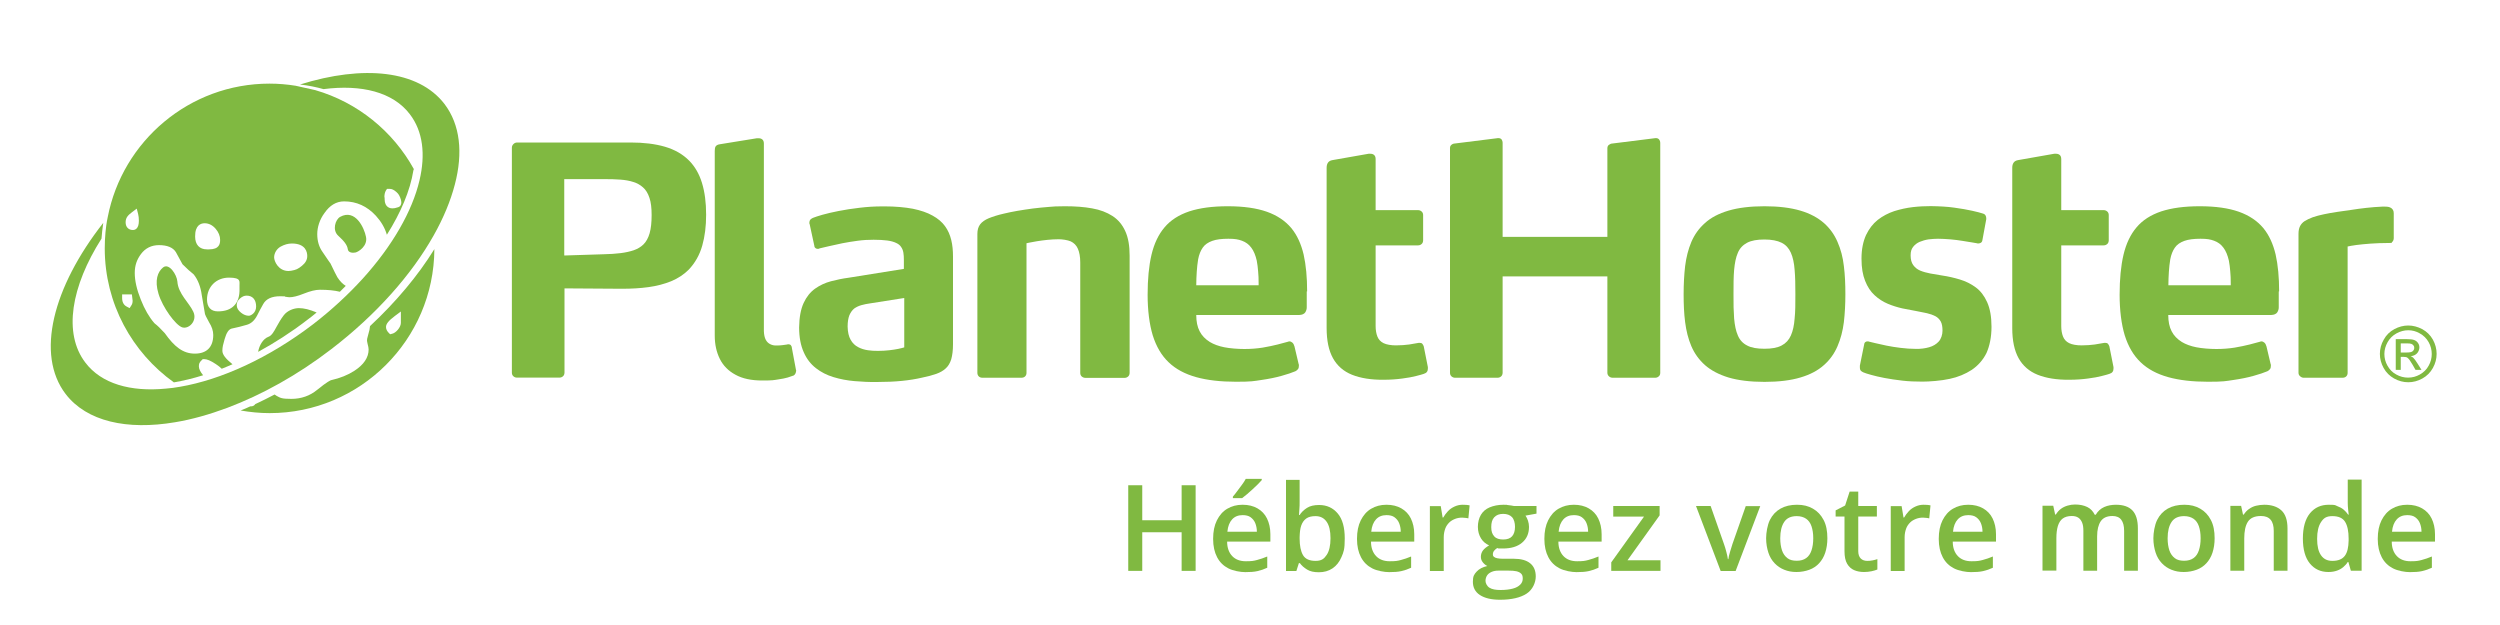 <?xml version="1.0" encoding="UTF-8"?>
<svg id="Layer_1" xmlns="http://www.w3.org/2000/svg" version="1.1" viewBox="0 0 2000 500">
  <!-- Generator: Adobe Illustrator 29.1.0, SVG Export Plug-In . SVG Version: 2.1.0 Build 142)  -->
  <defs>
    <style>
      .st0 {
        fill: #80b941;
      }

      .st1 {
        isolation: isolate;
      }
    </style>
  </defs>
  <g id="Layer_1-2">
    <g id="Layer_1-3">
      <g>
        <g>
          <path class="st0" d="M1920.6,282h4.8c2.3,0,3.9-.3,4.7-1,.8-.7,1.3-1.6,1.3-2.7s-.2-1.4-.6-1.9c-.4-.6-1-1-1.7-1.3s-2-.4-4-.4h-4.5v7.3h0ZM1916.6,295.8v-24.5h8.4c2.9,0,5,.2,6.3.7s2.3,1.2,3.1,2.4c.8,1.1,1.1,2.3,1.1,3.6s-.6,3.4-1.9,4.7c-1.3,1.3-3,2.1-5.1,2.2.9.4,1.6.8,2.1,1.3,1,1,2.2,2.6,3.6,4.9l3,4.8h-4.8l-2.2-3.9c-1.7-3-3.1-4.9-4.1-5.7-.7-.6-1.8-.8-3.2-.8h-2.3v10.4h-4ZM1926.6,264.2c-3.2,0-6.3.8-9.4,2.5-3,1.6-5.4,4-7.1,7s-2.6,6.2-2.6,9.5.8,6.4,2.5,9.4,4,5.4,7,7c3,1.7,6.2,2.5,9.5,2.5s6.4-.8,9.4-2.5,5.4-4,7-7c1.7-3,2.5-6.2,2.5-9.4s-.8-6.5-2.5-9.5-4.1-5.4-7.1-7c-2.9-1.7-6-2.5-9.2-2.5h0ZM1926.6,260.4c3.8,0,7.5,1,11.2,2.9,3.6,2,6.5,4.8,8.5,8.4s3,7.5,3,11.4-1,7.7-3,11.3c-2,3.6-4.8,6.4-8.4,8.4s-7.4,3-11.3,3-7.7-1-11.3-3c-3.6-2-6.4-4.8-8.4-8.4s-3-7.4-3-11.3,1-7.8,3.1-11.4c2-3.7,4.9-6.5,8.5-8.4,3.5-1.9,7.3-2.9,11.1-2.9h0Z"/>
          <path class="st0" d="M521.3,172.1c0,5.8-.5,10.6-1.6,14.5-1.1,3.8-2.8,6.9-5.1,9.1-2,1.9-4.5,3.4-7.6,4.5-3,1-6.5,1.8-10.5,2.3s-8.5.8-13.5.9l-31.6,1v-61.1h32.4c4.6,0,8.8.1,12.6.4,3.9.3,7.3.9,10.3,1.9,3,.9,5.6,2.4,7.7,4.3,2.3,2,4,4.8,5.2,8.5,1.2,3.5,1.7,8.1,1.7,13.7M564.9,171.8c0-9.8-1.1-18.2-3.3-25.4s-5.6-13.1-10.2-17.8c-5.1-5.2-11.6-8.9-19.4-11.2-7.9-2.3-17-3.4-27.5-3.4h-90.7c-1.2,0-2.2.4-3,1.2-.8.8-1.3,1.7-1.3,2.9v180.1c0,1.1.4,2.1,1.2,2.8.8.7,1.7,1.1,2.9,1.1h33.9c1.2,0,2.1-.4,2.9-1.1s1.1-1.6,1.2-2.8v-67.5l44.6.3h1.8c7.3,0,14.2-.4,20.8-1.3,6.6-.9,12.6-2.5,18.1-4.7,5.5-2.3,10.2-5.4,14.1-9.3,5.1-5.4,8.7-11.8,10.8-19.2s3.1-15.6,3.1-24.7h0Z"/>
          <path class="st0" d="M636.8,296l-3.3-17.6c0-.9-.4-1.7-.8-2.2-.5-.6-1.2-.8-2.2-.8s-.3,0-.4.1c0,.1-.3.1-.4.1-1,.1-2.2.3-3.6.5-1.4.2-3.1.3-5.1.3s-3.2-.3-4.7-1-2.8-1.9-3.7-3.6-1.4-4-1.5-6.9V114.9c0-1.5-.4-2.6-1.2-3.3-.8-.7-1.8-1-3.1-1h-1.3l-29.6,4.8c-1.6.2-2.7.8-3.3,1.6-.6.8-.8,2.1-.8,3.7v147.8c0,7.1,1.4,13.3,4.1,18.7,2.7,5.4,6.9,9.6,12.5,12.6,5.6,3.1,12.7,4.6,21.4,4.6s9-.3,12.4-.8,6-1,8-1.6,3.3-1.1,4.1-1.4c.2,0,.5-.1.9-.4s.8-.7,1.1-1.3c.3-.6.5-1.3.6-2.1v-.8h-.1Z"/>
          <path class="st0" d="M723.4,277.9c-1.1.3-2.7.8-4.8,1.2-2.1.4-4.5.8-7.2,1.1-2.8.3-5.7.5-8.9.5s-5.3-.1-8.1-.5-5.5-1.2-7.9-2.5c-2.5-1.3-4.5-3.2-6-5.9-1.5-2.6-2.3-6.1-2.4-10.5,0-3.8.5-6.8,1.4-9.1,1-2.3,2.3-4.1,3.9-5.4,1.7-1.2,3.6-2.1,5.8-2.7,2.2-.6,4.5-1.1,6.9-1.4l27.3-4.3v39.5h0ZM762.4,275.4v-70.1c0-4.8-.4-9.2-1.4-13.3s-2.6-7.8-5-11.1-5.7-6.1-9.9-8.4c-4.2-2.4-9.5-4.2-15.8-5.5-6.4-1.2-14-1.9-22.9-1.9s-13.4.4-19.6,1.1c-6.2.7-11.8,1.6-16.9,2.6-5.1,1-9.4,2-12.9,3s-5.9,1.8-7.4,2.4c-.7.3-1.4.6-2,1.2-.7.6-1,1.4-1.1,2.6v.6c0,.2,0,.4.2.6l3.8,17.6c0,.8.4,1.3.9,1.7s1.1.6,1.9.6.6-.1.9-.2c.3-.1.6-.2.9-.3,1.7-.4,4.2-1,7.3-1.7s6.6-1.5,10.5-2.3,8-1.4,12.3-2,8.5-.8,12.7-.8,7.8.2,10.9.6c3,.4,5.4,1.1,7.2,2,1.8.8,3.1,1.9,3.9,3.2.9,1.2,1.5,2.8,1.8,4.5s.4,3.8.4,6.1v6.9l-44.3,7.1c-4.7.6-9.4,1.6-14,2.8s-8.9,3.2-12.7,5.9-6.9,6.5-9.2,11.5-3.5,11.5-3.6,19.6c0,7.9,1.3,14.5,3.7,19.8,2.3,5.3,5.6,9.5,9.7,12.7,4.1,3.2,8.8,5.6,14.1,7.2s10.9,2.7,16.9,3.2c5.9.5,11.8.8,17.8.7,7.4,0,14.1-.3,20.1-.9s11.4-1.5,16.1-2.6c4.4-.9,8.2-1.9,11.3-3s5.7-2.6,7.6-4.4c2-1.8,3.4-4.2,4.4-7.3.9-3.3,1.4-7.2,1.4-12h0Z"/>
          <path class="st0" d="M900.2,184.9c-2.3-5.1-5.7-9.2-10.2-12.1-4.5-2.9-9.9-5-16.3-6.1-6.4-1.2-13.6-1.7-21.7-1.7s-8.2.2-12.6.5c-4.4.3-8.7.8-13.1,1.3-4.4.6-8.5,1.2-12.5,1.9-3.9.7-7.5,1.4-10.7,2.2-4.9,1.1-8.9,2.4-12.1,3.7-3.1,1.3-5.4,2.9-6.9,4.9s-2.2,4.5-2.2,7.7v111.1c0,1.1.4,2.1,1.1,2.8.7.7,1.7,1.1,3,1.1h31.1c1.3,0,2.3-.4,3-1.1s1.1-1.6,1.1-2.8v-103.7s.8-.2,2.3-.5,3.5-.7,6-1.1c2.5-.4,5.3-.8,8.3-1.1s6.1-.5,9.1-.5,7.1.6,9.7,1.7c2.5,1.2,4.5,3.1,5.7,5.9,1.2,2.7,1.9,6.4,1.9,11v88.4c0,1.1.4,2.1,1.2,2.8.8.7,1.8,1.1,3.1,1.1h31.1c1.2,0,2.1-.4,2.9-1.1.8-.7,1.1-1.6,1.2-2.8v-93.8c0-8-1.1-14.5-3.5-19.7h0Z"/>
          <path class="st0" d="M1007,228.2h-50c0-3.8.2-7.4.4-10.8.2-3.4.6-6.7,1.1-9.9.7-3.8,2-7,3.7-9.4,1.7-2.5,4.3-4.2,7.6-5.4s7.6-1.7,12.9-1.7,7.9.5,10.9,1.6,5.5,2.9,7.4,5.5c2,2.6,3.4,6.1,4.4,10.4.5,2.8.9,5.6,1.1,8.6.3,2.9.4,6.1.4,9.5v1.6h0ZM1045.7,233.1c0-11.2-.9-21-2.8-29.5-2-8.4-5.2-15.5-9.9-21.2-4.8-5.7-11.3-10.1-19.5-13s-18.6-4.4-31.2-4.4-22.6,1.4-30.9,4.1c-8.3,2.8-14.9,7-19.7,12.7-4.9,5.7-8.4,13.1-10.5,22s-3.1,19.6-3.1,32,1.4,23.6,4.1,32.5c2.8,8.9,7,16.1,12.7,21.5,5.7,5.5,13.1,9.4,22,11.9,9,2.5,19.6,3.7,32,3.7s14-.5,20.1-1.4c6.2-.9,11.6-2,16.2-3.3,4.6-1.3,8.3-2.5,11.1-3.7.8-.4,1.4-.9,2-1.6s.8-1.6.8-2.7v-.6c0-.3,0-.6-.2-.9l-3.3-14c-.4-1.4-.9-2.4-1.7-3.1-.7-.6-1.5-1-2.4-1h-.4s-.3.1-.4.2c-2.3.6-5.1,1.4-8.6,2.3s-7.5,1.7-12,2.5c-4.5.7-9.3,1.1-14.6,1.1s-11.6-.5-16.1-1.4-8.3-2.3-11.5-4.2c-3.7-2.3-6.5-5.2-8.2-8.6-1.8-3.4-2.7-7.8-2.7-13h82.3c2.4-.1,4-.8,4.9-2.1.8-1.3,1.3-2.8,1.2-4.5v-8.5c0-1.5,0-2.8,0-3.8h.2Z"/>
          <path class="st0" d="M1142.3,293.7l-3.3-16.6c-.3-.8-.6-1.4-1.1-2s-1.1-.8-2-.8h-1c-2,.4-4.5.8-7.6,1.3-3.1.4-6.6.7-10.5.7s-7.6-.6-10-1.8c-2.4-1.2-4-3-4.9-5.3s-1.4-5.1-1.4-8.4v-64.5h33.9c1.2,0,2.1-.4,2.9-1.1.8-.7,1.1-1.6,1.2-2.8v-20.4c0-1.1-.4-2.1-1.2-2.8-.8-.7-1.7-1.1-2.9-1.1h-33.9v-40.8c0-1.5-.4-2.6-1.2-3.3-.8-.7-1.8-1-3.1-1h-1.3l-29,5.1c-1.7.3-2.8,1-3.5,2s-1.1,2.3-1.1,4.1v128.2c0,10.1,1.7,18.1,5.1,24.2s8.5,10.5,15.2,13.2c6.8,2.7,15.2,4.1,25.3,4,5.7,0,10.7-.4,15.1-1s8-1.2,10.9-2c2.9-.7,4.9-1.3,6.1-1.7,1.2-.4,2.1-.9,2.6-1.7.5-.7.7-1.6.7-2.6v-1.1h0Z"/>
          <path class="st0" d="M1328.2,298.3V114.1c0-.9-.3-1.7-.9-2.5-.6-.7-1.4-1.1-2.4-1.1h-.5l-34.4,4.3c-1.1,0-2.1.5-2.9,1.1s-1.1,1.4-1.2,2.5v71.1h-83.8v-75.4c0-.9-.3-1.7-.8-2.5-.5-.7-1.4-1.1-2.5-1.1h-.5l-34.4,4.3c-1.1,0-2.1.5-2.8,1.1-.7.6-1.1,1.4-1.1,2.5v179.9c0,1.1.4,2.1,1.2,2.8.8.7,1.7,1.1,2.9,1.1h33.9c1.2,0,2.1-.4,2.9-1.1s1.1-1.6,1.2-2.8v-77.2h83.8v77.2c0,1.1.5,2.1,1.3,2.8.8.7,1.8,1.1,3,1.1h33.9c1.2,0,2.1-.4,2.9-1.1s1.2-1.6,1.2-2.8"/>
          <path class="st0" d="M1436.3,235.4c0,7.4,0,13.9-.6,19.4-.4,5.5-1.4,10-3,13.6s-4,6.2-7.4,8-7.9,2.6-13.8,2.6-10.5-.8-13.8-2.6c-3.4-1.7-5.9-4.4-7.4-8-1.6-3.6-2.5-8.1-3-13.6-.4-5.5-.6-11.9-.5-19.4,0-7.5,0-14,.5-19.5s1.4-10.1,3-13.7c1.5-3.6,4-6.2,7.4-8s8-2.6,13.8-2.6,10.4.9,13.8,2.6c3.4,1.7,5.8,4.4,7.4,8s2.6,8.2,3,13.7c.5,5.5.6,12,.6,19.5M1476.3,235.4c0-7.9-.3-15.4-1.2-22.5-.8-7.1-2.5-13.5-5.1-19.4-2.5-5.8-6.1-10.9-10.9-15.1-4.8-4.2-11-7.6-18.8-9.9-7.8-2.3-17.3-3.5-28.7-3.5s-21.1,1.2-28.8,3.5c-7.8,2.3-14.1,5.6-18.8,9.9-4.8,4.2-8.4,9.3-10.9,15.1-2.5,5.9-4.1,12.3-5,19.4-.8,7-1.2,14.5-1.2,22.5s.3,15.3,1.2,22.3c.9,7,2.5,13.5,5,19.3s6.1,10.8,10.9,15.1c4.8,4.2,11,7.5,18.8,9.9,7.8,2.3,17.4,3.5,28.8,3.5s21-1.2,28.7-3.5c7.8-2.3,14-5.6,18.8-9.9,4.8-4.2,8.4-9.3,10.9-15.1,2.5-5.8,4.2-12.2,5.1-19.3.8-7,1.2-14.5,1.2-22.3h0Z"/>
          <path class="st0" d="M1593.2,261.4c0-8.1-1.2-14.6-3.5-19.7-2.3-5.1-5.3-9-9.1-11.8-3.8-2.8-8-4.9-12.7-6.3-4.6-1.4-9.4-2.5-14.2-3.2-3.3-.6-6.4-1.1-9.4-1.6-3-.6-5.7-1.3-8.1-2.3s-4.2-2.5-5.6-4.4-2.1-4.5-2.1-7.8.7-5.1,2-6.8,3.1-3.1,5.2-4c2.2-.9,4.5-1.6,7.1-2,2.5-.3,5.1-.5,7.6-.5s6.7.2,10.1.5,6.5.7,9.5,1.2c2.9.4,5.4.8,7.4,1.2s3.4.6,4.1.7c0,0,.3,0,.4.1s.3.1.4.1c.9,0,1.7-.2,2.4-.6.6-.4,1.1-1.1,1.2-2l3.1-16.8v-.8c0-.8-.2-1.6-.6-2.3s-1.1-1.2-2.2-1.5c-1.7-.6-4.6-1.3-8.5-2.2s-8.7-1.7-14.4-2.5c-5.6-.8-11.8-1.1-18.7-1.2-4.5,0-9.3.2-14.4.8s-10,1.7-14.8,3.2c-4.8,1.6-9.2,3.9-13.2,7-3.9,3.1-7,7.2-9.4,12.2-2.3,5.1-3.6,11.3-3.6,18.8s1,13,2.9,17.8,4.4,8.6,7.6,11.5c3.1,2.9,6.7,5.2,10.5,6.8s7.7,2.8,11.6,3.7c3.9.8,7.6,1.5,11,2.1,3.3.6,6.3,1.2,8.9,1.8s4.8,1.4,6.7,2.4c1.8,1,3.2,2.4,4.2,4.2,1,1.8,1.4,4.3,1.4,7.4s-1.1,6.5-3,8.6-4.5,3.7-7.7,4.6-6.8,1.4-10.7,1.3c-4,0-8-.3-12.1-.8s-7.8-1.1-11.3-1.8c-3.5-.7-6.5-1.4-9-2s-4.1-1-5-1.2c-.3-.1-.5-.2-.6-.2h-.6c-.8,0-1.4.2-1.9.7s-.8,1.2-.9,2.4l-3.3,16.3v1.5c0,1.4.4,2.3,1,2.8s1.2.8,1.8,1.1c1.2.5,3.2,1.2,6.2,2,2.9.8,6.5,1.7,10.8,2.5,4.2.8,9,1.5,14.1,2.1s10.5.8,16.1.8,15.1-.7,21.8-2.2c6.7-1.4,12.6-3.9,17.7-7.2,5-3.4,9-7.9,11.8-13.5,2.5-5.7,4-12.7,4-21"/>
          <path class="st0" d="M1690.8,293.7l-3.3-16.6c-.3-.8-.6-1.4-1.1-2s-1.1-.8-2-.8h-1c-2,.4-4.5.8-7.6,1.3-3.1.4-6.6.7-10.5.7s-7.6-.6-10-1.8c-2.4-1.2-4-3-4.9-5.3s-1.4-5.1-1.4-8.4v-64.5h33.9c1.2,0,2.1-.4,2.9-1.1.8-.7,1.1-1.6,1.2-2.8v-20.4c0-1.1-.4-2.1-1.2-2.8-.8-.7-1.7-1.1-2.9-1.1h-33.9v-40.8c0-1.5-.4-2.6-1.2-3.3-.8-.7-1.8-1-3.1-1h-1.3l-29,5.1c-1.7.3-2.8,1-3.5,2s-1.1,2.3-1.1,4.1v128.2c0,10.1,1.7,18.1,5.1,24.2s8.5,10.5,15.2,13.2c6.8,2.7,15.2,4.1,25.3,4,5.7,0,10.7-.4,15.1-1s8-1.2,10.9-2c2.9-.7,4.9-1.3,6.1-1.7,1.2-.4,2.1-.9,2.6-1.7.5-.7.7-1.6.7-2.6v-1.1h0Z"/>
          <path class="st0" d="M1784.6,228.2h-49.9c0-3.8.2-7.4.4-10.8.2-3.4.6-6.7,1.1-9.9.7-3.8,2-7,3.7-9.4,1.7-2.5,4.3-4.2,7.6-5.4,3.3-1.2,7.6-1.7,12.9-1.7s7.9.5,10.9,1.6,5.5,2.9,7.4,5.5c2,2.6,3.4,6.1,4.4,10.4.5,2.8.9,5.6,1.1,8.6.3,2.9.4,6.1.4,9.5v1.6h0ZM1823.3,233.1c0-11.2-.9-21-2.8-29.5-2-8.4-5.2-15.5-9.9-21.2-4.8-5.7-11.3-10.1-19.5-13s-18.6-4.4-31.2-4.4-22.6,1.4-30.9,4.1c-8.3,2.8-14.9,7-19.7,12.7-4.9,5.7-8.4,13.1-10.5,22s-3.1,19.6-3.1,32,1.4,23.6,4.1,32.5c2.8,8.9,7,16.1,12.7,21.5,5.7,5.5,13.1,9.4,22,11.9,9,2.5,19.6,3.7,32,3.7s14-.5,20.1-1.4c6.2-.9,11.6-2,16.2-3.3s8.3-2.5,11.1-3.7c.8-.4,1.4-.9,2-1.6s.8-1.6.8-2.7v-.6c0-.3,0-.6-.2-.9l-3.3-14c-.4-1.4-.9-2.4-1.7-3.1-.7-.6-1.5-1-2.4-1h-.4s-.3.1-.4.2c-2.3.6-5.1,1.4-8.6,2.3s-7.5,1.7-12,2.5c-4.5.7-9.3,1.1-14.6,1.1s-11.6-.5-16.1-1.4-8.3-2.3-11.5-4.2c-3.7-2.3-6.5-5.2-8.2-8.6-1.8-3.4-2.7-7.8-2.7-13h82.3c2.4-.1,4-.8,4.9-2.1.8-1.3,1.3-2.8,1.2-4.5v-12.3h.3Z"/>
          <path class="st0" d="M1915,189.3v-18.6c0-1.1-.2-2-.6-2.7-.4-.6-.8-1.1-1.2-1.4-.7-.5-1.4-.8-2.1-1s-1.7-.3-3-.3h-2.3c-4.2.2-8.5.5-12.8,1s-8.3,1-11.9,1.6c-3.7.5-7.4,1-11.2,1.6-3.7.6-7.3,1.1-10.7,1.9-3.4.7-6.4,1.5-9,2.4-2.6,1-4.8,2-6.5,3.1s-2.9,2.5-3.7,4.1c-.8,1.6-1.2,3.6-1.2,6v111.3c0,1.1.5,2.1,1.4,2.8.8.7,1.8,1.1,2.7,1.1h31.1c1.3,0,2.3-.4,3-1.1s1.1-1.6,1.1-2.8v-101.1c1.5-.3,3.8-.8,7-1.2s7-.8,11.3-1.1c4.4-.3,9-.5,14-.5s2.5-.3,3.1-.7c.7-.4,1.1-1.1,1.3-1.8.2-.9.3-1.7.2-2.6"/>
        </g>
        <g>
          <g>
            <path class="st0" d="M236.5,68.6c-6.8-1.1-13.8-1.7-20.9-1.7-64.1,0-117.6,46-129.4,106.7-.9,3.9-1.7,10.3-1.8,12.1-.4,4.3-.6,8.6-.6,13,0,44.2,21.9,83.3,55.3,107.2,7.6-1.3,15.4-3.2,23.4-5.7-2.2-2.7-3.4-5-3.4-7.1s.4-3.2,2.2-4.9l.9-.9h1.2c2.2,0,5.1,1.2,9.3,4,2.1,1.4,3.6,2.6,4.7,3.7,2.9-1.1,5.7-2.4,8.6-3.6-5.6-4.5-8.1-7.8-8.1-10.8s.6-5.1,1.8-9.3c1.5-5.2,3.2-7.7,5.5-8.4,4.3-.9,8.4-1.9,12.4-3.1,3.3-1,5.9-3.3,8-7.2,1.5-3.1,3.2-6.2,5-9.4,2.3-4.1,6.8-6.2,13.5-6.2s2.4.1,4.2.4c1.5.2,2.6.4,3.3.4,2.7,0,6.5-.9,11.2-2.8,5.5-2.2,9.7-3.2,13.1-3.2,6.3,0,11.6.5,16,1.6,1.6-1.5,3.2-3.1,4.7-4.7-2.3-1.4-4.6-3.6-6.7-6.9-1-1.7-2.8-5.4-5.5-11-.6-.8-2.1-2.9-6.4-9.3-2.8-3.9-4.2-8.7-4.2-14.2s1.9-11.7,5.8-16.9c4.2-6.1,9.4-9.3,15.7-9.3,9.9,0,18.4,3.9,25.4,11.5,4.2,4.6,7.2,9.7,8.8,15.2,11.1-17.6,18.6-35.2,21.2-51.4.1-.4.2-.8.4-1.1-16.7-30.3-45-53.4-78.9-63.2l-15.7-3.5h0ZM307.5,157.9c0-2.3.4-4.1,1.2-5.4l.9-1.4h2.3c1.6,0,3.3.8,5.2,2.5,2,1.7,2.6,3.4,3,4.3,1.2,3,1.3,5,.3,6.5-.5.8-1.4,1.3-2.3,1.5-1.6.6-3,.8-4.3.8s-6.1-.5-6.1-7.4v-1.4h-.2ZM224.5,197.3c2.9-1.6,5.9-2.5,9-2.5,11.1,0,12.3,7,12.3,10s-1.4,5.5-4.2,7.8c-3.2,2.6-4.7,3.3-8.7,4-.7.1-1.4.2-2.1.2-8.1,0-11.5-7.8-11.5-10.9s1.8-6.7,5.2-8.6ZM197.3,236.5c4.8,0,7.6,3.3,7.6,8.7s-4.5,7.4-5.8,7.4c-2.1,0-4.2-.8-6.2-2.4-2.3-1.8-3.5-3.8-3.5-6s.5-3.6,2.7-5.5c1.7-1.5,3.4-2.2,5.2-2.2ZM191.6,228.5v2.3c.2,5.9-1.2,10.6-4.3,13.7-3,3.1-7.3,4.6-13,4.6s-8.7-3.5-8.7-9.5c0-10.2,7.4-17.5,17.6-17.5s8.2,3.4,8.4,6.4ZM163.7,178.6c3.3,0,6.3,1.5,8.8,4.4,2.4,2.8,3.6,5.8,3.6,8.9s-.6,7.6-8.9,7.6h-1.6c-6,0-9.5-3.7-9.5-10.3-.1-9.2,4.7-10.6,7.6-10.6h0ZM127.2,196.1c6.6,0,11.2,1.9,13.5,5.6,1.8,3.3,3.5,6.5,5.3,9.7,3.6,3.6,6.5,6.2,8.6,7.8l.5.5c3.3,4.2,5.4,9.7,6.3,16.3l2.6,15.3c.1.4.8,2.1,3.3,6.6,2.1,3.3,3.3,6.7,3.3,10.1,0,9.6-5.2,14.9-14.7,14.9s-16.4-5.5-24.1-16.4c-3.3-3.6-6-6.2-8-7.7l-.4-.4c-4-4.6-7.7-10.9-10.8-18.8-3.2-8-4.8-15.1-4.8-21.2s1.7-10.8,5-15.2c3.5-4.7,8.4-7.1,14.4-7.1h0ZM105.8,169.6l3.6-2.7,1.1,4.3c.4,1.6.6,3.4.6,5.4,0,6.4-3,7.4-4.8,7.4-3.5,0-5.8-2.4-5.8-6.1s1.7-5.6,5.3-8.3h0ZM97.6,235.5h7.9l.6,5c0,1.6-.3,2.8-1,3.8l-1.4,2.2-2.3-1.2c-1.4-.7-3.7-2.5-3.7-6.8v-3h0Z"/>
            <path class="st0" d="M294.6,267.6c-.9,2.9-1,4.2-1,4.7s.1,1.1.5,2.9c.5,1.8.8,3.3.8,4.4,0,6.4-3.9,12.2-11.5,17.1-5.1,3.3-11.3,5.8-18.4,7.4-.5.1-3.1,1.1-11.3,7.8-5.7,4.7-12.7,7.2-20.6,7.2s-8.8-.8-11.8-2.4c-.6-.4-1.1-.7-1.6-1.1-5.2,2.7-10.3,5.3-15.5,7.7-.7,1.1-1.9,1.8-3.5,1.8s-.2-.1-.3-.1c-2.6,1.2-5.3,2.4-7.9,3.4,7.5,1.3,15.3,2.1,23.2,2.1,72.5,0,131.4-58.8,131.8-131.2-13.1,21.2-30.6,42.1-51.5,61.6h0c-.1,1.8-.5,3.8-1.4,6.7ZM316,252.7l4.7-3.5v9.2c-.1,3.6-4.1,8-7,8.6l-1.6.4-1.1-1.1c-1.4-1.4-2.2-3-2.2-4.7,0-2.5,2.1-5.1,7.2-8.9h0Z"/>
            <path class="st0" d="M284.4,202c2.3-.5,9.9-5.2,8.4-12.5-1.4-7.3-8.6-22.7-20.7-16-3.8,2.1-6.5,10.6-1.5,15.1s7.2,7.7,7.6,10.6c.3,3,3.9,3.3,6.2,2.8h0Z"/>
            <path class="st0" d="M253.3,250c-5.5-2.4-10.2-3.5-14.2-3.5s-9.1,1.9-12,5.6c-2.5,3.2-4.2,6.4-5.8,9.2-2.2,4.1-4,7.3-6.7,8.2-4,1.5-7.2,6.6-8.1,12,13.2-7.2,26.3-15.6,38.8-25.2,2.7-2,5.4-4.1,8-6.3h0Z"/>
            <path class="st0" d="M145.8,261.9c5.3,1.6,12.2-5.2,8.9-12.4-3.3-7.3-12.2-14.5-12.8-24.3-.4-5.4-6.7-15.2-11.5-11.2-4.2,3.4-6.9,10.2-3.6,21,3.2,10.8,13.7,25.2,19,26.9h0Z"/>
          </g>
          <path class="st0" d="M355.6,83.2c-20.9-27.2-65.1-31.4-115.6-15.6,7,.8,13.2,2.1,18.8,3.7,30.3-3.9,55.6,2.3,69.1,20.1,10.5,13.7,12.6,32.2,7.7,52.9-5.8,24.7-21.7,52.4-45.4,78.6-11.5,12.6-24.7,24.9-39.6,36.4-35.6,27.2-73.6,44.4-106.5,50.1-3.9.7-7.7,1.2-11.5,1.5-28.2,2.7-51.5-3.9-64.3-20.8-17.9-23.4-11.4-61,12.9-99.2.3-4.2.8-8.4,1.4-12.6-40.4,51.5-54.2,105.3-30.1,136.9,16.9,22,49.1,29.1,87.5,22.6,13.4-2.2,27.5-6.2,42-11.6,27.3-10.3,55.9-26,83.2-47,36.1-27.7,64.2-59.7,81.7-90.8,7.9-14,13.6-27.8,17-40.9,6.6-25.2,4.3-47.7-8.3-64.3h0Z"/>
        </g>
      </g>
    </g>
  </g>
  <g id="Layer_2-2">
    <g id="Layer_3-2">
      <g class="st1">
        <path class="st0" d="M956.5,456.7h-11.2v-30.9h-31.5v30.9h-11.2v-68.5h11.2v28h31.5v-28h11.2v68.5Z"/>
        <path class="st0" d="M994.1,403.8c4.6,0,8.6,1,11.9,2.9s5.9,4.6,7.6,8.1,2.7,7.7,2.7,12.6v5.9h-34.6c0,5,1.5,8.9,4.1,11.6s6.2,4.1,10.9,4.1,6.3-.3,8.9-1,5.4-1.6,8.2-2.8v9c-2.6,1.2-5.2,2.1-7.9,2.7s-5.9.8-9.7.8-9.6-1-13.5-3-6.9-4.9-9-8.9-3.2-8.8-3.2-14.7,1-10.8,3-14.8,4.7-7.2,8.3-9.3,7.5-3.2,12.3-3.2h0ZM994.1,412.1c-3.5,0-6.3,1.1-8.4,3.4s-3.4,5.5-3.8,9.9h23.6c0-2.6-.5-4.9-1.3-6.9s-2.1-3.5-3.7-4.7-3.8-1.7-6.4-1.7h0ZM1009.4,383.1v1c-.8.9-1.8,2-3,3.2s-2.7,2.6-4.2,4-3,2.7-4.5,4-2.8,2.3-4,3.2h-7.4v-1.2c1-1.2,2.2-2.6,3.4-4.3s2.5-3.4,3.8-5.1,2.3-3.3,3.1-4.8h12.8Z"/>
        <path class="st0" d="M1039.7,383.8v17.6c0,2,0,4-.2,6s-.2,3.5-.3,4.6h.5c1.4-2.2,3.4-4.1,5.9-5.7s5.7-2.3,9.7-2.3c6.2,0,11.1,2.3,14.9,6.8s5.6,11.2,5.6,20-.9,10.8-2.6,14.8-4.1,7-7.2,9.1-6.8,3.1-10.9,3.1-7.1-.7-9.5-2.2-4.3-3.1-5.7-5.1h-.8l-2,6.3h-8.3v-72.9h10.9ZM1052.4,412.9c-3.1,0-5.6.6-7.4,1.9s-3.1,3.1-4,5.6-1.2,5.6-1.3,9.4v1c0,5.8.9,10.2,2.7,13.3s5.2,4.6,10,4.6,6.8-1.6,8.9-4.7,3.1-7.6,3.1-13.4-1-10.2-3.1-13.2-5-4.5-8.9-4.5h0Z"/>
        <path class="st0" d="M1109.2,403.8c4.6,0,8.6,1,11.9,2.9s5.9,4.6,7.6,8.1,2.7,7.7,2.7,12.6v5.9h-34.6c0,5,1.5,8.9,4.1,11.6s6.2,4.1,10.9,4.1,6.3-.3,8.9-1,5.4-1.6,8.2-2.8v9c-2.6,1.2-5.2,2.1-7.9,2.7s-5.9.8-9.7.8-9.6-1-13.5-3-6.9-4.9-9-8.9-3.2-8.8-3.2-14.7,1-10.8,3-14.8,4.7-7.2,8.3-9.3,7.5-3.2,12.3-3.2h0ZM1109.2,412.1c-3.5,0-6.3,1.1-8.4,3.4s-3.4,5.5-3.8,9.9h23.6c0-2.6-.5-4.9-1.3-6.9s-2.1-3.5-3.7-4.7-3.8-1.7-6.4-1.7h0Z"/>
        <path class="st0" d="M1170.1,403.8c.9,0,1.8,0,2.9.1s1.9.2,2.7.4l-1,10.4c-.7-.2-1.5-.3-2.4-.4s-1.8-.2-2.6-.2c-2,0-3.8.3-5.6,1s-3.4,1.6-4.7,2.9-2.5,2.9-3.2,4.9-1.2,4.2-1.2,6.8v27.1h-11.1v-51.9h8.7l1.5,9.1h.5c1-1.8,2.3-3.5,3.8-5.1s3.3-2.8,5.3-3.7,4-1.4,6.4-1.4h0Z"/>
        <path class="st0" d="M1200.1,479.8c-7,0-12.4-1.3-16.2-3.8s-5.6-6.1-5.6-10.6,1-5.9,3-8.1,4.9-3.7,8.6-4.5c-1.4-.6-2.6-1.6-3.7-3s-1.5-2.8-1.5-4.5.6-3.6,1.7-5,2.7-2.7,4.9-4c-2.7-1.2-4.9-3-6.5-5.6s-2.5-5.7-2.5-9.2.8-6.9,2.4-9.6,3.9-4.7,7-6,6.8-2.1,11.1-2.1,2,.1,3.1.2,2.1.2,3.1.4,1.7.3,2.2.4h18v6.1l-8.8,1.6c.8,1.2,1.5,2.5,2,4.1s.8,3.2.8,4.9c0,5.4-1.9,9.6-5.6,12.7s-8.8,4.6-15.3,4.6-3.1-.2-4.5-.4c-1.1.7-2,1.5-2.6,2.3s-.9,1.7-.9,2.8.3,1.5.9,2,1.5.9,2.6,1.1,2.6.4,4.3.4h9c5.7,0,10,1.2,13,3.6s4.5,5.9,4.5,10.6-2.4,10.5-7.3,13.7-12.1,4.9-21.2,4.9ZM1200.5,472c3.8,0,7-.4,9.7-1.1s4.6-1.8,6-3.2,2-3,2-4.9-.4-3-1.3-3.9-2.1-1.5-3.8-1.9-3.8-.5-6.3-.5h-8.1c-2,0-3.8.3-5.4,1s-2.8,1.6-3.6,2.8-1.3,2.7-1.3,4.4,1.1,4.2,3.2,5.5,5,1.8,8.9,1.8h0ZM1202.6,431.6c3.2,0,5.6-.9,7.1-2.6s2.3-4.3,2.3-7.5-.8-6.1-2.4-7.8-4-2.6-7.1-2.6-5.4.9-7.1,2.7-2.4,4.4-2.4,7.9.8,5.6,2.4,7.4,4.1,2.5,7.2,2.5Z"/>
        <path class="st0" d="M1259.1,403.8c4.6,0,8.6,1,11.9,2.9s5.9,4.6,7.6,8.1,2.7,7.7,2.7,12.6v5.9h-34.6c0,5,1.5,8.9,4.1,11.6s6.2,4.1,10.9,4.1,6.3-.3,8.9-1,5.4-1.6,8.2-2.8v9c-2.6,1.2-5.2,2.1-7.9,2.7s-5.9.8-9.7.8-9.6-1-13.5-3-6.9-4.9-9-8.9-3.2-8.8-3.2-14.7,1-10.8,3-14.8,4.7-7.2,8.3-9.3,7.6-3.2,12.3-3.2h0ZM1259.1,412.1c-3.5,0-6.3,1.1-8.4,3.4s-3.4,5.5-3.8,9.9h23.6c0-2.6-.5-4.9-1.3-6.9s-2.1-3.5-3.7-4.7-3.8-1.7-6.4-1.7h0Z"/>
        <path class="st0" d="M1328.5,456.7h-39.5v-6.8l26.2-36.6h-24.6v-8.5h37.1v7.5l-25.7,35.9h26.4v8.5h0Z"/>
        <path class="st0" d="M1376.5,456.7l-19.7-51.9h11.7l10.7,30.5c.7,1.9,1.3,4,1.9,6.3s1,4.1,1.2,5.7h.4c.2-1.6.6-3.5,1.3-5.7s1.3-4.3,1.9-6.2l10.7-30.5h11.6l-19.7,51.9h-12Z"/>
        <path class="st0" d="M1461.9,430.6c0,4.3-.6,8.1-1.7,11.5s-2.8,6.2-4.9,8.5-4.8,4.1-7.8,5.2-6.5,1.8-10.3,1.8-6.8-.6-9.8-1.8-5.5-2.9-7.7-5.2-3.9-5.1-5-8.5-1.8-7.2-1.8-11.5,1-10.6,3-14.6,4.8-7,8.5-9.1,8.1-3.1,13.2-3.1,9,1,12.7,3.1,6.5,5.1,8.6,9.1,3,8.9,3,14.6h0ZM1424.2,430.6c0,3.8.5,7,1.4,9.7s2.4,4.7,4.3,6.2,4.4,2.1,7.5,2.1,5.5-.7,7.5-2.1,3.4-3.5,4.3-6.2,1.4-5.9,1.4-9.7-.5-6.9-1.4-9.6-2.4-4.7-4.3-6-4.4-2.1-7.5-2.1c-4.6,0-7.9,1.5-10,4.6s-3.2,7.4-3.2,13.1h0Z"/>
        <path class="st0" d="M1493.8,448.7c1.4,0,2.9-.1,4.3-.4s2.7-.6,3.8-1v8.3c-1.2.5-2.8,1-4.7,1.4s-4,.6-6,.6c-2.9,0-5.6-.5-7.9-1.5s-4.2-2.7-5.6-5.1-2.1-5.7-2.1-10v-27.8h-7.1v-4.9l7.6-3.9,3.6-11.1h6.9v11.5h14.9v8.4h-14.9v27.7c0,2.6.7,4.6,2,5.9s3.1,1.9,5.2,1.9h0Z"/>
        <path class="st0" d="M1538.8,403.8c.9,0,1.8,0,2.9.1s1.9.2,2.7.4l-1,10.4c-.7-.2-1.5-.3-2.4-.4s-1.8-.2-2.6-.2c-2,0-3.8.3-5.6,1s-3.4,1.6-4.7,2.9-2.5,2.9-3.2,4.9-1.2,4.2-1.2,6.8v27.1h-11.1v-51.9h8.7l1.5,9.1h.5c1-1.8,2.3-3.5,3.8-5.1s3.3-2.8,5.3-3.7,4-1.4,6.4-1.4h0Z"/>
        <path class="st0" d="M1574.6,403.8c4.6,0,8.6,1,11.9,2.9s5.9,4.6,7.6,8.1,2.7,7.7,2.7,12.6v5.9h-34.6c0,5,1.5,8.9,4.1,11.6s6.2,4.1,10.9,4.1,6.3-.3,8.9-1,5.4-1.6,8.2-2.8v9c-2.6,1.2-5.2,2.1-7.9,2.7s-5.9.8-9.7.8-9.6-1-13.5-3-6.9-4.9-9-8.9-3.2-8.8-3.2-14.7,1-10.8,3-14.8,4.7-7.2,8.3-9.3,7.5-3.2,12.3-3.2h0ZM1574.6,412.1c-3.5,0-6.3,1.1-8.4,3.4s-3.4,5.5-3.8,9.9h23.6c0-2.6-.5-4.9-1.3-6.9s-2.1-3.5-3.7-4.7-3.8-1.7-6.4-1.7h0Z"/>
        <path class="st0" d="M1692.8,403.8c5.8,0,10.2,1.5,13.1,4.5s4.4,7.8,4.4,14.4v33.9h-11v-31.9c0-4-.8-6.9-2.3-8.9s-3.9-3-7-3c-4.4,0-7.5,1.4-9.4,4.2s-2.9,6.8-2.9,12.1v27.5h-11v-31.9c0-2.7-.3-4.9-1-6.6s-1.7-3.1-3.1-4-3.1-1.3-5.2-1.3c-3,0-5.4.7-7.2,2s-3.1,3.4-3.9,6-1.2,5.9-1.2,9.8v25.9h-11.1v-51.9h8.6l1.5,7h.6c1.1-1.8,2.4-3.3,4-4.5s3.3-2,5.3-2.6,4-.9,6-.9c3.9,0,7.1.7,9.8,2s4.6,3.4,6,6.2h.8c1.6-2.8,3.9-4.9,6.8-6.2s6.2-1.8,9.4-1.8h0Z"/>
        <path class="st0" d="M1771.7,430.6c0,4.3-.6,8.1-1.7,11.5s-2.8,6.2-4.9,8.5-4.8,4.1-7.8,5.2-6.5,1.8-10.3,1.8-6.8-.6-9.8-1.8-5.5-2.9-7.7-5.2-3.9-5.1-5-8.5-1.8-7.2-1.8-11.5,1-10.6,3-14.6,4.8-7,8.5-9.1,8.1-3.1,13.2-3.1,9,1,12.7,3.1,6.5,5.1,8.6,9.1,3,8.9,3,14.6h0ZM1734.1,430.6c0,3.8.5,7,1.4,9.7s2.4,4.7,4.3,6.2,4.4,2.1,7.5,2.1,5.5-.7,7.5-2.1,3.4-3.5,4.3-6.2,1.4-5.9,1.4-9.7-.5-6.9-1.4-9.6-2.4-4.7-4.3-6-4.4-2.1-7.5-2.1c-4.6,0-7.9,1.5-10,4.6s-3.2,7.4-3.2,13.1h0Z"/>
        <path class="st0" d="M1811.4,403.8c5.8,0,10.4,1.5,13.7,4.5s4.9,7.9,4.9,14.5v33.8h-11v-31.8c0-4-.8-7-2.5-9s-4.2-3-7.7-3c-5,0-8.5,1.5-10.5,4.6s-2.9,7.6-2.9,13.4v25.8h-11.1v-51.9h8.6l1.5,7h.6c1.1-1.8,2.5-3.3,4.2-4.5s3.5-2.1,5.6-2.6,4.4-.8,6.6-.8h0Z"/>
        <path class="st0" d="M1862.7,457.6c-6.2,0-11.1-2.3-14.8-6.8s-5.6-11.2-5.6-20,1.9-15.6,5.7-20.2,8.8-6.8,15-6.8,4.9.4,6.8,1.1,3.7,1.6,5.1,2.8,2.6,2.5,3.6,4h.5c-.2-1-.3-2.4-.5-4.2s-.3-3.5-.3-5.1v-18.7h11.1v72.9h-8.6l-2-7h-.5c-.9,1.5-2.1,2.8-3.5,4s-3.1,2.2-5.1,2.9-4.2,1.1-6.9,1.1h0ZM1865.9,448.7c4.7,0,8-1.4,10-4.1s2.9-6.8,3-12.2v-1.5c0-5.8-.9-10.3-2.8-13.4s-5.3-4.6-10.2-4.6-7,1.6-9.1,4.8-3.1,7.6-3.1,13.4,1,10.1,3.1,13.1,5,4.5,9.1,4.5h0Z"/>
        <path class="st0" d="M1925.8,403.8c4.6,0,8.6,1,11.9,2.9s5.9,4.6,7.6,8.1,2.7,7.7,2.7,12.6v5.9h-34.6c0,5,1.5,8.9,4.1,11.6s6.2,4.1,10.9,4.1,6.3-.3,8.9-1,5.4-1.6,8.2-2.8v9c-2.6,1.2-5.2,2.1-7.9,2.7s-5.9.8-9.7.8-9.6-1-13.5-3-6.9-4.9-9-8.9-3.2-8.8-3.2-14.7,1-10.8,3-14.8,4.7-7.2,8.3-9.3,7.5-3.2,12.3-3.2h0ZM1925.8,412.1c-3.5,0-6.3,1.1-8.4,3.4s-3.4,5.5-3.8,9.9h23.6c0-2.6-.5-4.9-1.3-6.9s-2.1-3.5-3.7-4.7-3.8-1.7-6.4-1.7h0Z"/>
      </g>
    </g>
  </g>
</svg>
